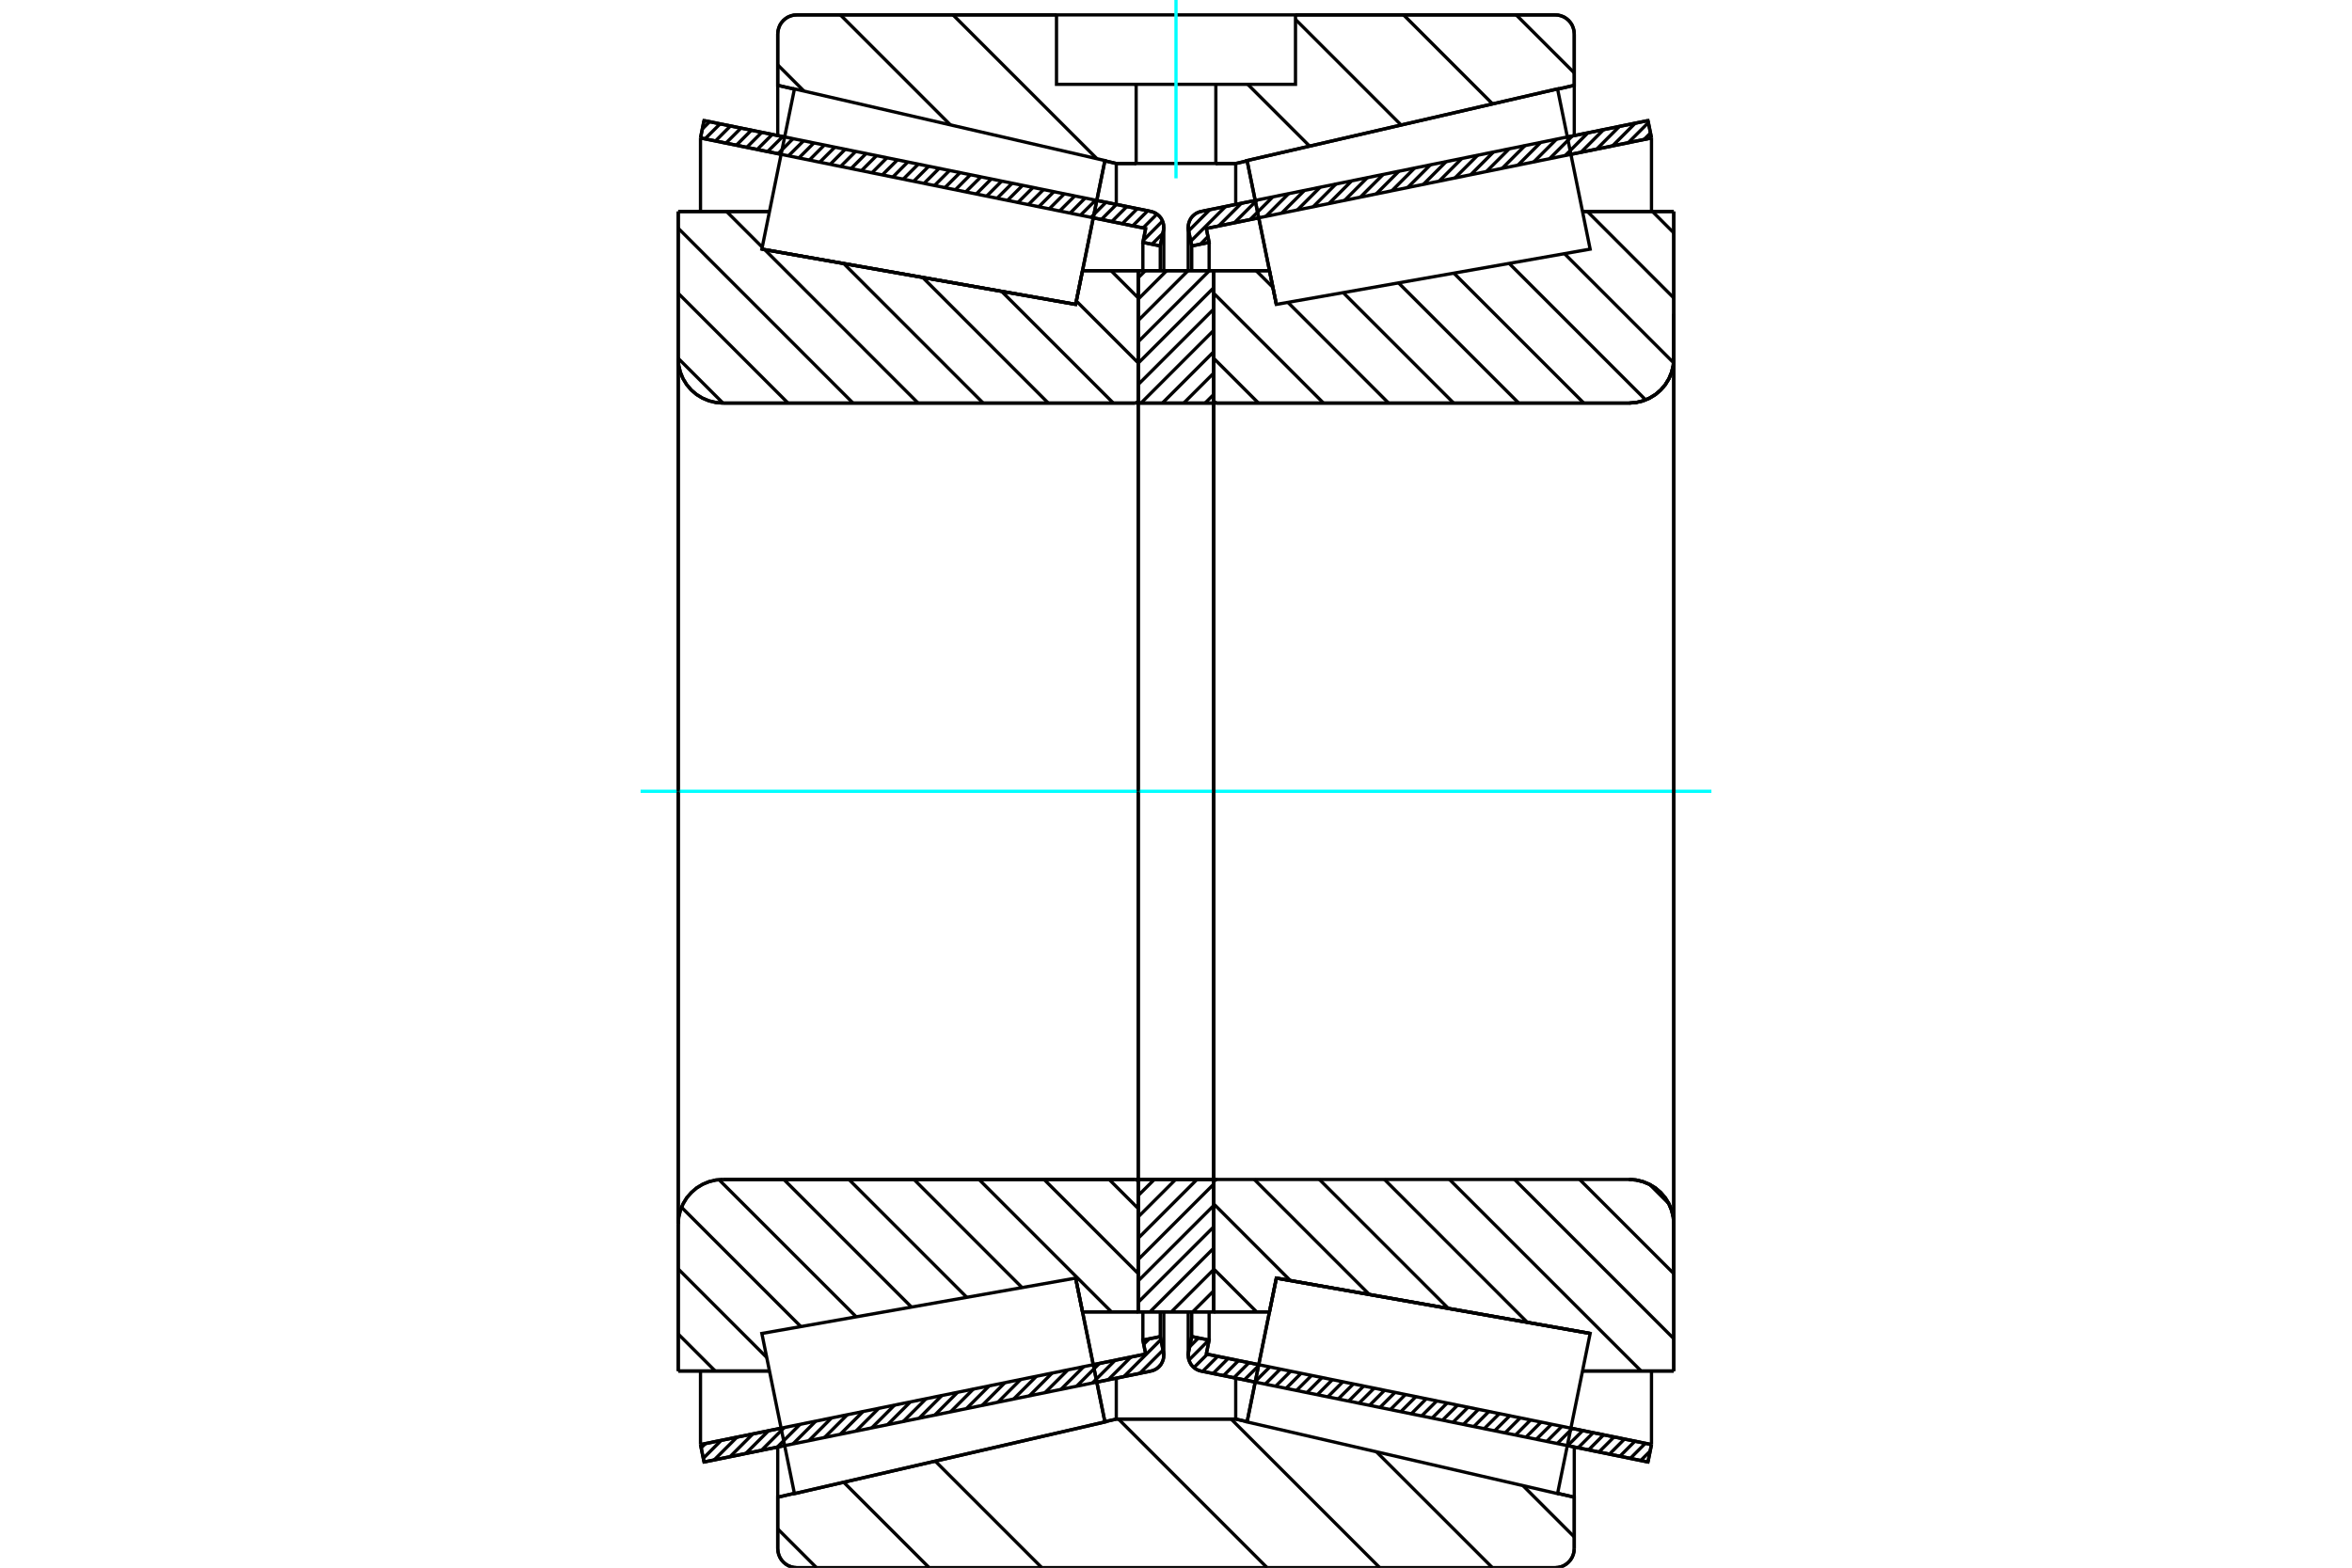 <?xml version="1.0" standalone="no"?>
<!DOCTYPE svg PUBLIC "-//W3C//DTD SVG 1.1//EN"
	"http://www.w3.org/Graphics/SVG/1.1/DTD/svg11.dtd">
<svg xmlns="http://www.w3.org/2000/svg" height="100%" width="100%" viewBox="0 0 36000 24000">
	<rect x="-1800" y="-1200" width="39600" height="26400" style="fill:#FFF"/>
	<g style="fill:none; fill-rule:evenodd" transform="matrix(1 0 0 1 0 0)">
		<g style="fill:none; stroke:#000; stroke-width:50; shape-rendering:geometricPrecision">
			<line x1="25224" y1="22382" x2="23990" y2="22131"/>
			<line x1="19212" y1="21159" x2="18383" y2="20990"/>
			<line x1="25278" y1="22115" x2="25224" y2="22382"/>
			<line x1="18464" y1="20729" x2="19266" y2="20892"/>
			<line x1="24044" y1="21864" x2="25278" y2="22115"/>
			<line x1="18507" y1="20516" x2="18464" y2="20729"/>
			<line x1="18241" y1="20462" x2="18507" y2="20516"/>
			<line x1="18192" y1="20702" x2="18241" y2="20462"/>
			<polyline points="18192,20702 18189,20726 18187,20750 18190,20788 18199,20824 18213,20858 18231,20890 18255,20919 18283,20944 18314,20964 18348,20980 18383,20990"/>
			<line x1="18383" y1="3237" x2="19212" y2="3069"/>
			<line x1="23990" y1="2097" x2="25224" y2="1846"/>
			<polyline points="18383,3237 18348,3248 18314,3263 18283,3284 18255,3308 18231,3337 18213,3369 18199,3404 18190,3440 18187,3477 18189,3502 18192,3526"/>
			<line x1="18241" y1="3765" x2="18192" y2="3526"/>
			<line x1="18507" y1="3711" x2="18241" y2="3765"/>
			<line x1="18464" y1="3498" x2="18507" y2="3711"/>
			<line x1="25278" y1="2112" x2="24044" y2="2363"/>
			<line x1="19266" y1="3335" x2="18464" y2="3498"/>
			<line x1="25224" y1="1846" x2="25278" y2="2112"/>
			<line x1="18241" y1="20083" x2="18241" y2="20462"/>
			<line x1="18241" y1="3765" x2="18241" y2="4145"/>
			<line x1="18507" y1="20083" x2="18507" y2="20516"/>
			<line x1="18507" y1="3711" x2="18507" y2="4145"/>
			<line x1="25278" y1="20989" x2="25278" y2="22115"/>
			<line x1="25278" y1="2112" x2="25278" y2="3238"/>
			<line x1="18187" y1="20085" x2="18187" y2="20750"/>
			<line x1="18187" y1="3477" x2="18187" y2="4142"/>
			<line x1="17617" y1="20990" x2="16788" y2="21159"/>
			<line x1="12010" y1="22131" x2="10776" y2="22382"/>
			<polyline points="17617,20990 17652,20980 17686,20964 17717,20944 17745,20919 17769,20890 17787,20858 17801,20824 17810,20788 17813,20750 17811,20726 17808,20702"/>
			<line x1="17759" y1="20462" x2="17808" y2="20702"/>
			<line x1="17493" y1="20516" x2="17759" y2="20462"/>
			<line x1="17536" y1="20729" x2="17493" y2="20516"/>
			<line x1="10722" y1="22115" x2="11956" y2="21864"/>
			<line x1="16734" y1="20892" x2="17536" y2="20729"/>
			<line x1="10776" y1="22382" x2="10722" y2="22115"/>
			<line x1="10776" y1="1846" x2="12010" y2="2097"/>
			<line x1="16788" y1="3069" x2="17617" y2="3237"/>
			<line x1="10722" y1="2112" x2="10776" y2="1846"/>
			<line x1="17536" y1="3498" x2="16734" y2="3335"/>
			<line x1="11956" y1="2363" x2="10722" y2="2112"/>
			<line x1="17493" y1="3711" x2="17536" y2="3498"/>
			<line x1="17759" y1="3765" x2="17493" y2="3711"/>
			<line x1="17808" y1="3526" x2="17759" y2="3765"/>
			<polyline points="17808,3526 17811,3502 17813,3477 17810,3440 17801,3404 17787,3369 17769,3337 17745,3308 17717,3284 17686,3263 17652,3248 17617,3237"/>
			<line x1="17493" y1="4145" x2="17493" y2="3711"/>
			<line x1="17493" y1="20516" x2="17493" y2="20083"/>
			<line x1="10722" y1="3238" x2="10722" y2="2112"/>
			<line x1="10722" y1="22115" x2="10722" y2="20989"/>
			<line x1="17759" y1="4145" x2="17759" y2="3765"/>
			<line x1="17759" y1="20462" x2="17759" y2="20083"/>
			<line x1="17813" y1="4142" x2="17813" y2="3477"/>
			<line x1="17813" y1="20750" x2="17813" y2="20085"/>
			<line x1="19536" y1="4660" x2="19536" y2="4660"/>
			<line x1="19431" y1="4144" x2="19536" y2="4660"/>
			<line x1="18578" y1="4144" x2="19431" y2="4144"/>
			<polyline points="18578,6122 18578,6129 18580,6137 18583,6144 18587,6151 18592,6156 18598,6161 18604,6165 18611,6168 18619,6170 18626,6171"/>
			<line x1="24936" y1="6171" x2="18626" y2="6171"/>
			<polyline points="24936,6171 25043,6162 25147,6137 25246,6096 25338,6040 25419,5971 25489,5889 25545,5798 25586,5699 25611,5595 25619,5488"/>
			<line x1="25619" y1="3238" x2="25619" y2="5488"/>
			<line x1="25619" y1="3238" x2="24222" y2="3238"/>
			<line x1="24339" y1="20414" x2="24339" y2="20414"/>
			<line x1="25619" y1="20989" x2="24222" y2="20989"/>
			<line x1="25619" y1="18740" x2="25619" y2="20989"/>
			<polyline points="25619,18740 25611,18633 25586,18529 25545,18430 25489,18338 25419,18257 25338,18187 25246,18131 25147,18090 25043,18065 24936,18057"/>
			<polyline points="18626,18057 18619,18057 18611,18059 18604,18062 18598,18066 18592,18071 18587,18077 18583,18084 18580,18091 18578,18098 18578,18106"/>
			<line x1="19431" y1="20084" x2="18578" y2="20084"/>
			<line x1="19536" y1="19567" x2="19431" y2="20084"/>
			<line x1="24339" y1="20414" x2="19536" y2="19567"/>
			<line x1="24222" y1="3834" x2="24222" y2="3834"/>
			<line x1="24222" y1="20393" x2="24222" y2="20393"/>
			<line x1="18578" y1="6171" x2="18578" y2="18057"/>
			<polyline points="18578,6122 18578,6129 18580,6137 18583,6144 18587,6151 18592,6156 18598,6161 18604,6165 18611,6168 18619,6170 18626,6171"/>
			<polyline points="18626,18057 18619,18057 18611,18059 18604,18062 18598,18066 18592,18071 18587,18077 18583,18084 18580,18091 18578,18098 18578,18106"/>
			<polyline points="24936,6171 25043,6162 25147,6137 25246,6096 25338,6040 25419,5971 25489,5889 25545,5798 25586,5699 25611,5595 25619,5488"/>
			<polyline points="25619,18740 25611,18633 25586,18529 25545,18430 25489,18338 25419,18257 25338,18187 25246,18131 25147,18090 25043,18065 24936,18057"/>
			<line x1="16464" y1="19567" x2="16464" y2="19567"/>
			<line x1="16569" y1="20084" x2="16464" y2="19567"/>
			<line x1="17422" y1="20084" x2="16569" y2="20084"/>
			<polyline points="17422,18106 17422,18098 17420,18091 17417,18084 17413,18077 17408,18071 17402,18066 17396,18062 17389,18059 17381,18057 17374,18057"/>
			<line x1="11064" y1="18057" x2="17374" y2="18057"/>
			<polyline points="11064,18057 10957,18065 10853,18090 10754,18131 10662,18187 10581,18257 10511,18338 10455,18430 10414,18529 10389,18633 10381,18740"/>
			<line x1="10381" y1="20989" x2="10381" y2="18740"/>
			<line x1="10381" y1="20989" x2="11778" y2="20989"/>
			<line x1="11661" y1="3814" x2="11661" y2="3814"/>
			<line x1="10381" y1="3238" x2="11778" y2="3238"/>
			<line x1="10381" y1="5488" x2="10381" y2="3238"/>
			<polyline points="10381,5488 10389,5595 10414,5699 10455,5798 10511,5889 10581,5971 10662,6040 10754,6096 10853,6137 10957,6162 11064,6171"/>
			<line x1="17374" y1="6171" x2="11064" y2="6171"/>
			<polyline points="17374,6171 17381,6170 17389,6168 17396,6165 17402,6161 17408,6156 17413,6151 17417,6144 17420,6137 17422,6129 17422,6122"/>
			<line x1="16569" y1="4144" x2="17422" y2="4144"/>
			<line x1="16464" y1="4660" x2="16569" y2="4144"/>
			<line x1="11661" y1="3814" x2="16464" y2="4660"/>
			<line x1="11778" y1="20393" x2="11778" y2="20393"/>
			<line x1="11778" y1="3834" x2="11778" y2="3834"/>
			<line x1="10381" y1="18740" x2="10381" y2="5488"/>
			<line x1="23803" y1="24000" x2="12197" y2="24000"/>
			<polyline points="23803,24000 23849,23996 23893,23986 23936,23968 23975,23944 24010,23914 24040,23879 24064,23840 24081,23798 24092,23753 24096,23707"/>
			<line x1="24096" y1="22921" x2="24096" y2="23707"/>
			<line x1="18914" y1="21725" x2="19089" y2="21765"/>
			<line x1="23841" y1="22862" x2="24096" y2="22921"/>
			<line x1="17086" y1="21725" x2="18914" y2="21725"/>
			<line x1="11904" y1="22921" x2="12159" y2="22862"/>
			<line x1="16911" y1="21765" x2="17086" y2="21725"/>
			<line x1="11904" y1="23707" x2="11904" y2="22921"/>
			<polyline points="11904,23707 11908,23753 11919,23798 11936,23840 11960,23879 11990,23914 12025,23944 12064,23968 12107,23986 12151,23996 12197,24000"/>
			<line x1="12197" y1="228" x2="16171" y2="228"/>
			<line x1="19829" y1="228" x2="23803" y2="228"/>
			<polyline points="12197,228 12151,231 12107,242 12064,259 12025,283 11990,313 11960,348 11936,387 11919,430 11908,474 11904,520"/>
			<line x1="11904" y1="1306" x2="11904" y2="520"/>
			<line x1="17086" y1="2503" x2="16911" y2="2462"/>
			<line x1="12159" y1="1365" x2="11904" y2="1306"/>
			<line x1="18914" y1="2503" x2="18610" y2="2503"/>
			<line x1="17390" y1="2503" x2="17086" y2="2503"/>
			<line x1="24096" y1="1306" x2="23841" y2="1365"/>
			<line x1="19089" y1="2462" x2="18914" y2="2503"/>
			<line x1="24096" y1="520" x2="24096" y2="1306"/>
			<polyline points="24096,520 24092,474 24081,430 24064,387 24040,348 24010,313 23975,283 23936,259 23893,242 23849,231 23803,228"/>
			<line x1="17086" y1="21098" x2="17086" y2="21725"/>
			<line x1="17086" y1="2503" x2="17086" y2="3130"/>
			<line x1="18914" y1="21098" x2="18914" y2="21725"/>
			<line x1="18914" y1="2503" x2="18914" y2="3130"/>
			<line x1="11904" y1="22152" x2="11904" y2="22921"/>
			<line x1="11904" y1="1306" x2="11904" y2="2075"/>
			<line x1="24096" y1="22152" x2="24096" y2="22921"/>
			<line x1="24096" y1="1306" x2="24096" y2="2075"/>
			<line x1="17422" y1="18057" x2="18578" y2="18057"/>
			<line x1="17422" y1="20084" x2="17422" y2="18057"/>
			<line x1="18578" y1="20084" x2="17422" y2="20084"/>
			<line x1="18578" y1="18057" x2="18578" y2="20084"/>
			<line x1="18578" y1="6171" x2="17422" y2="6171"/>
			<line x1="18578" y1="4144" x2="18578" y2="6171"/>
			<line x1="17422" y1="4144" x2="18578" y2="4144"/>
			<line x1="17422" y1="6171" x2="17422" y2="4144"/>
			<line x1="18578" y1="6171" x2="18578" y2="18057"/>
			<line x1="17422" y1="6171" x2="17422" y2="18057"/>
		</g>
		<g style="fill:none; stroke:#0FF; stroke-width:50; shape-rendering:geometricPrecision">
			<line x1="9805" y1="12114" x2="26195" y2="12114"/>
		</g>
		<g style="fill:none; stroke:#000; stroke-width:50; shape-rendering:geometricPrecision">
			<line x1="23207" y1="228" x2="24096" y2="1116"/>
			<line x1="21483" y1="228" x2="22846" y2="1591"/>
			<line x1="19829" y1="297" x2="21446" y2="1914"/>
			<line x1="19098" y1="1291" x2="20045" y2="2237"/>
			<line x1="17374" y1="1291" x2="17390" y2="1307"/>
			<line x1="14587" y1="228" x2="16790" y2="2430"/>
			<line x1="12863" y1="228" x2="14548" y2="1913"/>
			<line x1="11904" y1="993" x2="12306" y2="1395"/>
			<line x1="23311" y1="22744" x2="24096" y2="23529"/>
			<line x1="21069" y1="22227" x2="22843" y2="24000"/>
			<line x1="18844" y1="21725" x2="21119" y2="24000"/>
			<line x1="17120" y1="21725" x2="19395" y2="24000"/>
			<line x1="15716" y1="22045" x2="15716" y2="22045"/>
			<line x1="14315" y1="22369" x2="15946" y2="24000"/>
			<line x1="12914" y1="22692" x2="14222" y2="24000"/>
			<line x1="11904" y1="23406" x2="12498" y2="24000"/>
			<line x1="19829" y1="228" x2="23803" y2="228"/>
			<polyline points="24096,520 24092,474 24081,430 24064,387 24040,348 24010,313 23975,283 23936,259 23893,242 23849,231 23803,228"/>
			<polyline points="24096,520 24096,1306 23841,1365"/>
			<polyline points="19089,2462 18914,2503 18610,2503"/>
			<polyline points="16171,228 12197,228 12151,231 12107,242 12064,259 12025,283 11990,313 11960,348 11936,387 11919,430 11908,474 11904,520 11904,1306 12159,1365"/>
			<polyline points="16911,2462 17086,2503 17390,2503"/>
			<polyline points="18000,21725 17086,21725 16911,21765"/>
			<polyline points="12159,22862 11904,22921 11904,23707 11908,23753 11919,23798 11936,23840 11960,23879 11990,23914 12025,23944 12064,23968 12107,23986 12151,23996 12197,24000 18000,24000"/>
			<polyline points="18000,21725 18914,21725 19089,21765"/>
			<polyline points="23841,22862 24096,22921 24096,23707"/>
			<polyline points="23803,24000 23849,23996 23893,23986 23936,23968 23975,23944 24010,23914 24040,23879 24064,23840 24081,23798 24092,23753 24096,23707"/>
			<line x1="23803" y1="24000" x2="18000" y2="24000"/>
			<line x1="17006" y1="4144" x2="17422" y2="4561"/>
			<line x1="16475" y1="4609" x2="17422" y2="5556"/>
			<line x1="15331" y1="4461" x2="17041" y2="6171"/>
			<line x1="14122" y1="4247" x2="16045" y2="6171"/>
			<line x1="12913" y1="4034" x2="15049" y2="6171"/>
			<line x1="11704" y1="3821" x2="14053" y2="6171"/>
			<line x1="11121" y1="3238" x2="11667" y2="3784"/>
			<line x1="10381" y1="3494" x2="13057" y2="6171"/>
			<line x1="10381" y1="4490" x2="12062" y2="6171"/>
			<line x1="10381" y1="5486" x2="11066" y2="6171"/>
			<line x1="16977" y1="18057" x2="17422" y2="18502"/>
			<line x1="15981" y1="18057" x2="17422" y2="19498"/>
			<line x1="14985" y1="18057" x2="17012" y2="20084"/>
			<line x1="13990" y1="18057" x2="15644" y2="19712"/>
			<line x1="12994" y1="18057" x2="14798" y2="19861"/>
			<line x1="11998" y1="18057" x2="13951" y2="20010"/>
			<line x1="11005" y1="18060" x2="13105" y2="20159"/>
			<line x1="10431" y1="18482" x2="12258" y2="20309"/>
			<line x1="10381" y1="19427" x2="11736" y2="20782"/>
			<line x1="10381" y1="20423" x2="10947" y2="20989"/>
			<polyline points="17422,12114 17422,4144 17422,6122"/>
			<polyline points="17374,6171 17381,6170 17389,6168 17396,6165 17402,6161 17408,6156 17413,6151 17417,6144 17420,6137 17422,6129 17422,6122"/>
			<line x1="17374" y1="6171" x2="11064" y2="6171"/>
			<polyline points="10381,5488 10389,5595 10414,5699 10455,5798 10511,5889 10581,5971 10662,6040 10754,6096 10853,6137 10957,6162 11064,6171"/>
			<line x1="10381" y1="5488" x2="10381" y2="3238"/>
			<line x1="10381" y1="5488" x2="10381" y2="12114"/>
			<line x1="10381" y1="3238" x2="11778" y2="3238"/>
			<line x1="16569" y1="4144" x2="17422" y2="4144"/>
			<line x1="17422" y1="20084" x2="16569" y2="20084"/>
			<line x1="11778" y1="20989" x2="10381" y2="20989"/>
			<line x1="10381" y1="12114" x2="10381" y2="18740"/>
			<line x1="10381" y1="20989" x2="10381" y2="18740"/>
			<polyline points="11064,18057 10957,18065 10853,18090 10754,18131 10662,18187 10581,18257 10511,18338 10455,18430 10414,18529 10389,18633 10381,18740"/>
			<line x1="11064" y1="18057" x2="17374" y2="18057"/>
			<polyline points="17422,18106 17422,18098 17420,18091 17417,18084 17413,18077 17408,18071 17402,18066 17396,18062 17389,18059 17381,18057 17374,18057"/>
			<polyline points="17422,18106 17422,20084 17422,12114"/>
			<line x1="25292" y1="3238" x2="25619" y2="3565"/>
			<line x1="24297" y1="3238" x2="25619" y2="4561"/>
			<line x1="23946" y1="3883" x2="25616" y2="5553"/>
			<line x1="23099" y1="4032" x2="25189" y2="6122"/>
			<line x1="22252" y1="4181" x2="24242" y2="6171"/>
			<line x1="21406" y1="4331" x2="23246" y2="6171"/>
			<line x1="20559" y1="4480" x2="22250" y2="6171"/>
			<line x1="19227" y1="4144" x2="19483" y2="4399"/>
			<line x1="19713" y1="4629" x2="21254" y2="6171"/>
			<line x1="18578" y1="4490" x2="20258" y2="6171"/>
			<line x1="18578" y1="5486" x2="19263" y2="6171"/>
			<line x1="25251" y1="18134" x2="25542" y2="18425"/>
			<line x1="24178" y1="18057" x2="25619" y2="19498"/>
			<line x1="23182" y1="18057" x2="25619" y2="20494"/>
			<line x1="22186" y1="18057" x2="25119" y2="20989"/>
			<line x1="21191" y1="18057" x2="23378" y2="20245"/>
			<line x1="20195" y1="18057" x2="22169" y2="20031"/>
			<line x1="19199" y1="18057" x2="20960" y2="19818"/>
			<line x1="18578" y1="18431" x2="19751" y2="19605"/>
			<line x1="18578" y1="19427" x2="19234" y2="20084"/>
			<polyline points="18578,12114 18578,4144 18578,6122 18578,6129 18580,6137 18583,6144 18587,6151 18592,6156 18598,6161 18604,6165 18611,6168 18619,6170 18626,6171 24936,6171 25043,6162 25147,6137 25246,6096 25338,6040 25419,5971 25489,5889 25545,5798 25586,5699 25611,5595 25619,5488 25619,3238"/>
			<line x1="25619" y1="5488" x2="25619" y2="12114"/>
			<line x1="25619" y1="3238" x2="24222" y2="3238"/>
			<line x1="19431" y1="4144" x2="18578" y2="4144"/>
			<line x1="18578" y1="20084" x2="19431" y2="20084"/>
			<line x1="24222" y1="20989" x2="25619" y2="20989"/>
			<line x1="25619" y1="12114" x2="25619" y2="18740"/>
			<polyline points="25619,20989 25619,18740 25611,18633 25586,18529 25545,18430 25489,18338 25419,18257 25338,18187 25246,18131 25147,18090 25043,18065 24936,18057 18626,18057 18619,18057 18611,18059 18604,18062 18598,18066 18592,18071 18587,18077 18583,18084 18580,18091 18578,18098 18578,18106 18578,20084 18578,12114"/>
			<line x1="18578" y1="19761" x2="18255" y2="20084"/>
			<line x1="18578" y1="19434" x2="17928" y2="20084"/>
			<line x1="18578" y1="19107" x2="17601" y2="20084"/>
			<line x1="18578" y1="18781" x2="17422" y2="19936"/>
			<line x1="18578" y1="18454" x2="17422" y2="19609"/>
			<line x1="18578" y1="18127" x2="17422" y2="19282"/>
			<line x1="18321" y1="18057" x2="17422" y2="18956"/>
			<line x1="17994" y1="18057" x2="17422" y2="18629"/>
			<line x1="17668" y1="18057" x2="17422" y2="18302"/>
			<line x1="18578" y1="6038" x2="18445" y2="6171"/>
			<line x1="18578" y1="5711" x2="18118" y2="6171"/>
			<line x1="18578" y1="5384" x2="17791" y2="6171"/>
			<line x1="18578" y1="5057" x2="17464" y2="6171"/>
			<line x1="18578" y1="4731" x2="17422" y2="5886"/>
			<line x1="18578" y1="4404" x2="17422" y2="5559"/>
			<line x1="18511" y1="4144" x2="17422" y2="5232"/>
			<line x1="18184" y1="4144" x2="17422" y2="4906"/>
			<line x1="17857" y1="4144" x2="17422" y2="4579"/>
			<line x1="17531" y1="4144" x2="17422" y2="4252"/>
			<polyline points="17422,6171 17422,4144 18578,4144 18578,6171 17422,6171"/>
			<polyline points="17422,18057 18578,18057 18578,20084 17422,20084 17422,18057"/>
			<polyline points="18000,2503 18610,2503 18610,1291 19829,1291 19829,228 16171,228 16171,1291 17390,1291 18610,1291"/>
			<polyline points="17390,1291 17390,2503 18000,2503"/>
		</g>
		<g style="fill:none; stroke:#0FF; stroke-width:50; shape-rendering:geometricPrecision">
			<line x1="18000" y1="2730" x2="18000" y2="0"/>
		</g>
		<g style="fill:none; stroke:#000; stroke-width:50; shape-rendering:geometricPrecision">
			<line x1="25619" y1="19422" x2="25619" y2="4805"/>
			<line x1="18578" y1="18106" x2="18578" y2="6122"/>
			<polyline points="16688,20668 16912,21769 12160,22866 12160,22866"/>
			<polyline points="16464,19567 16464,19567 16688,20668"/>
			<polyline points="16688,3559 16464,4660 11661,3814 11661,3814"/>
			<polyline points="16912,2458 16912,2458 16688,3559"/>
			<polyline points="19312,20668 19536,19567 24339,20414 24339,20414"/>
			<polyline points="19088,21769 19088,21769 19312,20668"/>
			<polyline points="19312,3559 19088,2458 23840,1361 23840,1361"/>
			<polyline points="19536,4660 19536,4660 19312,3559"/>
			<polyline points="16688,20668 16912,21769 12160,22866 11910,21640 11661,20414 16464,19567 16688,20668"/>
			<polyline points="16688,3559 16464,4660 11661,3814 11910,2587 12160,1361 16912,2458 16688,3559"/>
			<polyline points="19312,20668 19536,19567 24339,20414 24090,21640 23840,22866 19088,21769 19312,20668"/>
			<polyline points="19312,3559 19088,2458 23840,1361 24090,2587 24339,3814 19536,4660 19312,3559"/>
			<line x1="17760" y1="20902" x2="17720" y2="20942"/>
			<line x1="17801" y1="20669" x2="17445" y2="21025"/>
			<line x1="17768" y1="20509" x2="17203" y2="21074"/>
			<line x1="17589" y1="20497" x2="17506" y2="20580"/>
			<line x1="17310" y1="20775" x2="16962" y2="21123"/>
			<line x1="17069" y1="20824" x2="16721" y2="21172"/>
			<line x1="16828" y1="20873" x2="16480" y2="21221"/>
			<line x1="16587" y1="20922" x2="16239" y2="21270"/>
			<line x1="16346" y1="20971" x2="15997" y2="21319"/>
			<line x1="16104" y1="21020" x2="15756" y2="21369"/>
			<line x1="15863" y1="21070" x2="15515" y2="21418"/>
			<line x1="15622" y1="21119" x2="15274" y2="21467"/>
			<line x1="15381" y1="21168" x2="15033" y2="21516"/>
			<line x1="15140" y1="21217" x2="14792" y2="21565"/>
			<line x1="14898" y1="21266" x2="14550" y2="21614"/>
			<line x1="14657" y1="21315" x2="14309" y2="21663"/>
			<line x1="14416" y1="21364" x2="14068" y2="21712"/>
			<line x1="14175" y1="21413" x2="13827" y2="21761"/>
			<line x1="13934" y1="21462" x2="13586" y2="21810"/>
			<line x1="13692" y1="21511" x2="13344" y2="21859"/>
			<line x1="13451" y1="21560" x2="13103" y2="21908"/>
			<line x1="13210" y1="21609" x2="12862" y2="21957"/>
			<line x1="12969" y1="21658" x2="12621" y2="22006"/>
			<line x1="12728" y1="21707" x2="12380" y2="22056"/>
			<line x1="12486" y1="21757" x2="12138" y2="22105"/>
			<line x1="12245" y1="21806" x2="11897" y2="22154"/>
			<line x1="12004" y1="21855" x2="11656" y2="22203"/>
			<line x1="11763" y1="21904" x2="11415" y2="22252"/>
			<line x1="11522" y1="21953" x2="11174" y2="22301"/>
			<line x1="11280" y1="22002" x2="10932" y2="22350"/>
			<line x1="11039" y1="22051" x2="10765" y2="22325"/>
			<line x1="10798" y1="22100" x2="10732" y2="22166"/>
			<line x1="17798" y1="3573" x2="17631" y2="3740"/>
			<line x1="17794" y1="3384" x2="17499" y2="3680"/>
			<line x1="17709" y1="3277" x2="17496" y2="3490"/>
			<line x1="17567" y1="3227" x2="17337" y2="3458"/>
			<line x1="17407" y1="3195" x2="17177" y2="3425"/>
			<line x1="17248" y1="3162" x2="17017" y2="3393"/>
			<line x1="17088" y1="3130" x2="16858" y2="3360"/>
			<line x1="16928" y1="3097" x2="16698" y2="3328"/>
			<line x1="16769" y1="3065" x2="16538" y2="3295"/>
			<line x1="16609" y1="3032" x2="16379" y2="3263"/>
			<line x1="16450" y1="3000" x2="16219" y2="3230"/>
			<line x1="16290" y1="2968" x2="16060" y2="3198"/>
			<line x1="16130" y1="2935" x2="15900" y2="3165"/>
			<line x1="15971" y1="2903" x2="15740" y2="3133"/>
			<line x1="15811" y1="2870" x2="15581" y2="3100"/>
			<line x1="15651" y1="2838" x2="15421" y2="3068"/>
			<line x1="15492" y1="2805" x2="15261" y2="3036"/>
			<line x1="15332" y1="2773" x2="15102" y2="3003"/>
			<line x1="15172" y1="2740" x2="14942" y2="2971"/>
			<line x1="15013" y1="2708" x2="14782" y2="2938"/>
			<line x1="14853" y1="2675" x2="14623" y2="2906"/>
			<line x1="14693" y1="2643" x2="14463" y2="2873"/>
			<line x1="14534" y1="2610" x2="14303" y2="2841"/>
			<line x1="14374" y1="2578" x2="14144" y2="2808"/>
			<line x1="14215" y1="2545" x2="13984" y2="2776"/>
			<line x1="14055" y1="2513" x2="13825" y2="2743"/>
			<line x1="13895" y1="2480" x2="13665" y2="2711"/>
			<line x1="13736" y1="2448" x2="13505" y2="2678"/>
			<line x1="13576" y1="2415" x2="13346" y2="2646"/>
			<line x1="13416" y1="2383" x2="13186" y2="2613"/>
			<line x1="13257" y1="2350" x2="13026" y2="2581"/>
			<line x1="13097" y1="2318" x2="12867" y2="2548"/>
			<line x1="12937" y1="2285" x2="12707" y2="2516"/>
			<line x1="12778" y1="2253" x2="12547" y2="2483"/>
			<line x1="12618" y1="2220" x2="12388" y2="2451"/>
			<line x1="12458" y1="2188" x2="12228" y2="2418"/>
			<line x1="12299" y1="2156" x2="12068" y2="2386"/>
			<line x1="12139" y1="2123" x2="11909" y2="2353"/>
			<line x1="11980" y1="2091" x2="11749" y2="2321"/>
			<line x1="11820" y1="2058" x2="11590" y2="2288"/>
			<line x1="11660" y1="2026" x2="11430" y2="2256"/>
			<line x1="11501" y1="1993" x2="11270" y2="2224"/>
			<line x1="11341" y1="1961" x2="11111" y2="2191"/>
			<line x1="11181" y1="1928" x2="10951" y2="2159"/>
			<line x1="11022" y1="1896" x2="10791" y2="2126"/>
			<line x1="10862" y1="1863" x2="10750" y2="1975"/>
			<polyline points="10722,2112 10776,1846 17617,3237"/>
			<polyline points="17808,3526 17812,3488 17811,3449 17804,3412 17790,3376 17772,3342 17748,3312 17720,3286 17688,3264 17654,3248 17617,3237"/>
			<polyline points="17808,3526 17759,3765 17493,3711 17536,3498 10722,2112"/>
			<polyline points="10722,22115 17536,20729 17493,20516 17759,20462 17808,20702"/>
			<polyline points="17617,20990 17654,20979 17688,20963 17720,20942 17748,20916 17772,20885 17790,20852 17804,20816 17811,20778 17812,20740 17808,20702"/>
			<polyline points="17617,20990 10776,22382 10722,22115"/>
			<line x1="25258" y1="22214" x2="25113" y2="22359"/>
			<line x1="25184" y1="22096" x2="24953" y2="22327"/>
			<line x1="25024" y1="22064" x2="24794" y2="22294"/>
			<line x1="24864" y1="22031" x2="24634" y2="22262"/>
			<line x1="24705" y1="21999" x2="24474" y2="22229"/>
			<line x1="24545" y1="21966" x2="24315" y2="22197"/>
			<line x1="24385" y1="21934" x2="24155" y2="22164"/>
			<line x1="24226" y1="21901" x2="23995" y2="22132"/>
			<line x1="24066" y1="21869" x2="23836" y2="22099"/>
			<line x1="23906" y1="21836" x2="23676" y2="22067"/>
			<line x1="23747" y1="21804" x2="23516" y2="22034"/>
			<line x1="23587" y1="21772" x2="23357" y2="22002"/>
			<line x1="23427" y1="21739" x2="23197" y2="21969"/>
			<line x1="23268" y1="21707" x2="23037" y2="21937"/>
			<line x1="23108" y1="21674" x2="22878" y2="21904"/>
			<line x1="22949" y1="21642" x2="22718" y2="21872"/>
			<line x1="22789" y1="21609" x2="22559" y2="21840"/>
			<line x1="22629" y1="21577" x2="22399" y2="21807"/>
			<line x1="22470" y1="21544" x2="22239" y2="21775"/>
			<line x1="22310" y1="21512" x2="22080" y2="21742"/>
			<line x1="22150" y1="21479" x2="21920" y2="21710"/>
			<line x1="21991" y1="21447" x2="21760" y2="21677"/>
			<line x1="21831" y1="21414" x2="21601" y2="21645"/>
			<line x1="21671" y1="21382" x2="21441" y2="21612"/>
			<line x1="21512" y1="21349" x2="21281" y2="21580"/>
			<line x1="21352" y1="21317" x2="21122" y2="21547"/>
			<line x1="21192" y1="21284" x2="20962" y2="21515"/>
			<line x1="21033" y1="21252" x2="20802" y2="21482"/>
			<line x1="20873" y1="21219" x2="20643" y2="21450"/>
			<line x1="20714" y1="21187" x2="20483" y2="21417"/>
			<line x1="20554" y1="21154" x2="20324" y2="21385"/>
			<line x1="20394" y1="21122" x2="20164" y2="21352"/>
			<line x1="20235" y1="21089" x2="20004" y2="21320"/>
			<line x1="20075" y1="21057" x2="19845" y2="21287"/>
			<line x1="19915" y1="21024" x2="19685" y2="21255"/>
			<line x1="19756" y1="20992" x2="19525" y2="21222"/>
			<line x1="19596" y1="20960" x2="19366" y2="21190"/>
			<line x1="19436" y1="20927" x2="19206" y2="21157"/>
			<line x1="19277" y1="20895" x2="19046" y2="21125"/>
			<line x1="19117" y1="20862" x2="18887" y2="21092"/>
			<line x1="18957" y1="20830" x2="18727" y2="21060"/>
			<line x1="18798" y1="20797" x2="18567" y2="21028"/>
			<line x1="18638" y1="20765" x2="18408" y2="20995"/>
			<line x1="18479" y1="20732" x2="18274" y2="20937"/>
			<line x1="18503" y1="20515" x2="18198" y2="20821"/>
			<line x1="18344" y1="20483" x2="18210" y2="20617"/>
			<line x1="25262" y1="2037" x2="25164" y2="2135"/>
			<line x1="25230" y1="1877" x2="24923" y2="2184"/>
			<line x1="25030" y1="1885" x2="24682" y2="2233"/>
			<line x1="24788" y1="1934" x2="24440" y2="2282"/>
			<line x1="24547" y1="1983" x2="24199" y2="2331"/>
			<line x1="24306" y1="2032" x2="23958" y2="2381"/>
			<line x1="24065" y1="2082" x2="23717" y2="2430"/>
			<line x1="23824" y1="2131" x2="23476" y2="2479"/>
			<line x1="23582" y1="2180" x2="23234" y2="2528"/>
			<line x1="23341" y1="2229" x2="22993" y2="2577"/>
			<line x1="23100" y1="2278" x2="22752" y2="2626"/>
			<line x1="22859" y1="2327" x2="22511" y2="2675"/>
			<line x1="22618" y1="2376" x2="22270" y2="2724"/>
			<line x1="22376" y1="2425" x2="22028" y2="2773"/>
			<line x1="22135" y1="2474" x2="21787" y2="2822"/>
			<line x1="21894" y1="2523" x2="21546" y2="2871"/>
			<line x1="21653" y1="2572" x2="21305" y2="2920"/>
			<line x1="21412" y1="2621" x2="21064" y2="2969"/>
			<line x1="21171" y1="2670" x2="20822" y2="3018"/>
			<line x1="20929" y1="2719" x2="20581" y2="3068"/>
			<line x1="20688" y1="2769" x2="20340" y2="3117"/>
			<line x1="20447" y1="2818" x2="20099" y2="3166"/>
			<line x1="20206" y1="2867" x2="19858" y2="3215"/>
			<line x1="19965" y1="2916" x2="19616" y2="3264"/>
			<line x1="19723" y1="2965" x2="19375" y2="3313"/>
			<line x1="19482" y1="3014" x2="19134" y2="3362"/>
			<line x1="19241" y1="3063" x2="18893" y2="3411"/>
			<line x1="19000" y1="3112" x2="18652" y2="3460"/>
			<line x1="18489" y1="3622" x2="18373" y2="3739"/>
			<line x1="18759" y1="3161" x2="18226" y2="3693"/>
			<line x1="18517" y1="3210" x2="18194" y2="3534"/>
			<polyline points="25278,2112 25224,1846 18383,3237 18346,3248 18312,3264 18280,3286 18252,3312 18228,3342 18210,3376 18196,3412 18189,3449 18188,3488 18192,3526 18241,3765 18507,3711 18464,3498 25278,2112"/>
			<polyline points="25278,22115 18464,20729 18507,20516 18241,20462 18192,20702 18188,20740 18189,20778 18196,20816 18210,20852 18228,20885 18252,20916 18280,20942 18312,20963 18346,20979 18383,20990 25224,22382 25278,22115"/>
		</g>
	</g>
</svg>
